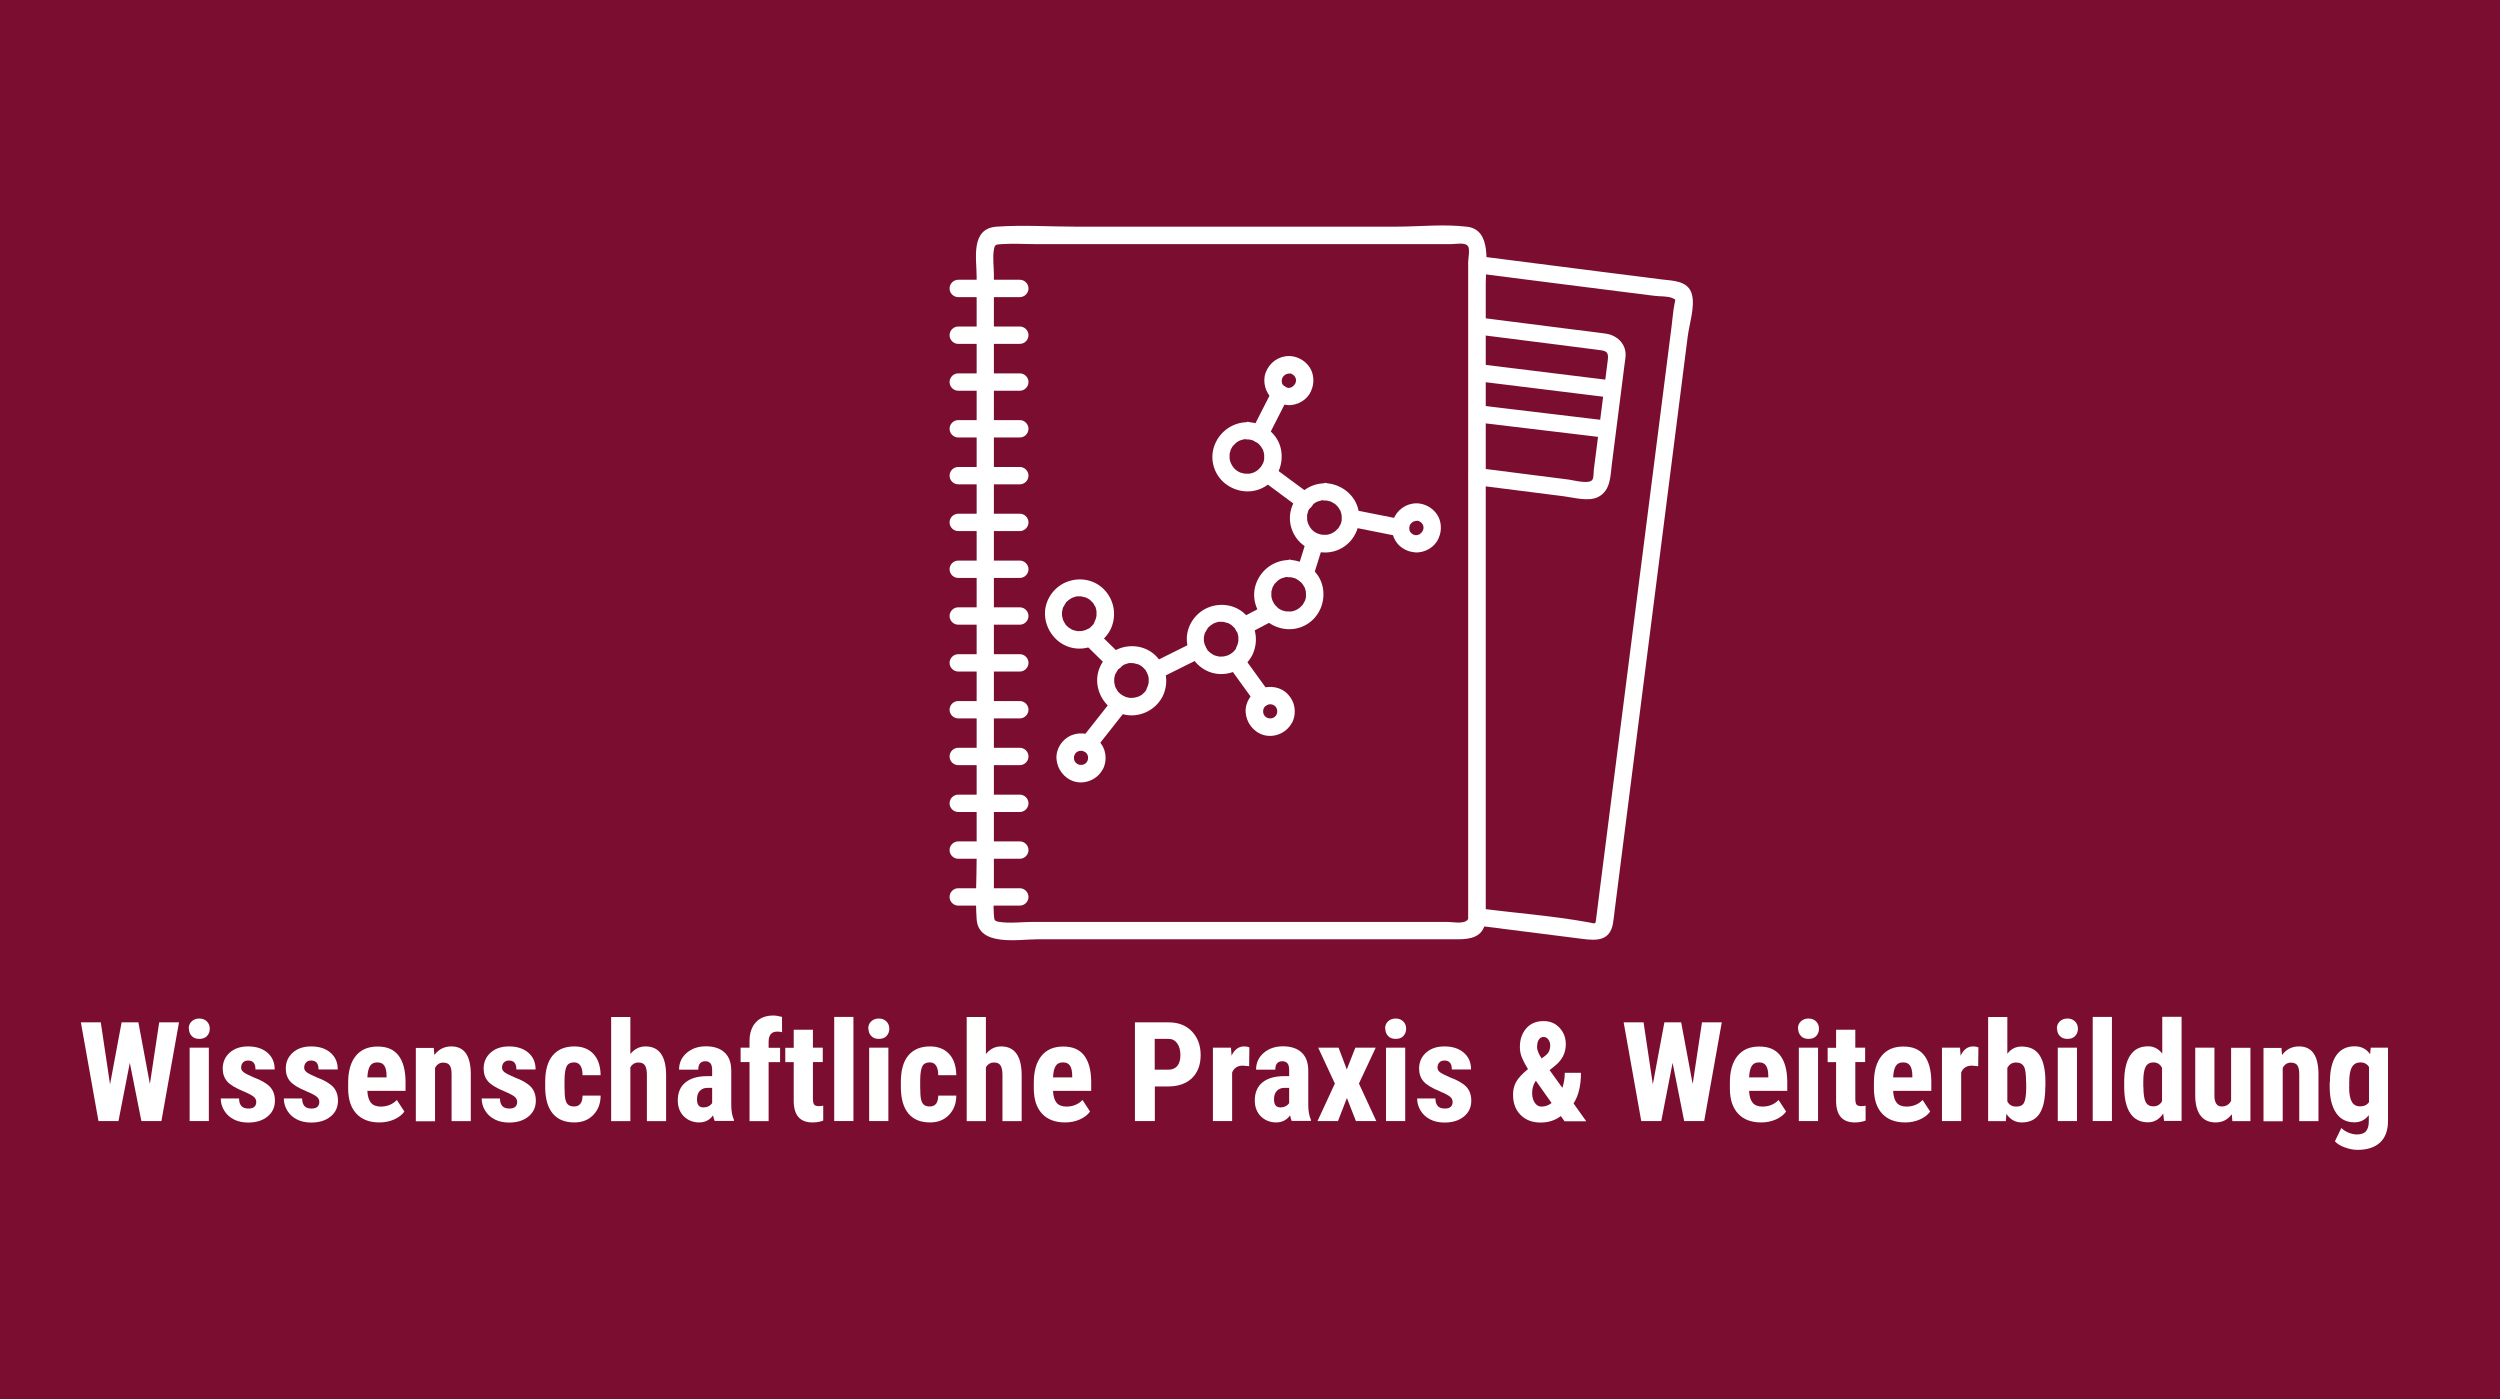 <?xml version="1.0" encoding="UTF-8"?>
<svg xmlns="http://www.w3.org/2000/svg" id="Wissenschaftliche_Praxis__x26__Weiterbildung" viewBox="0 0 216.07 120.95">
  <defs>
    <style>
      .cls-1 {
        fill: none;
      }

      .cls-2 {
        fill: #7b0e30;
      }

      .cls-3 {
        fill: #fff;
      }
    </style>
  </defs>
  <rect class="cls-2" width="216.07" height="120.95"></rect>
  <g>
    <path class="cls-3" d="M128.38,36.59c2.9.35,5.79.7,8.69,1.04.41.05.82.1,1.23.15s.75-.38.75-.75c0-.45-.35-.7-.75-.75-2.9-.35-5.79-.7-8.69-1.04-.41-.05-.82-.1-1.23-.15s-.75.38-.75.75c0,.45.35.7.75.75h0Z"></path>
    <path class="cls-3" d="M128.45,33.04c3,.37,6.01.74,9.01,1.11.43.05.85.1,1.28.16s.75-.38.75-.75c0-.45-.35-.7-.75-.75-3-.37-6.01-.74-9.01-1.11-.43-.05-.85-.1-1.28-.16s-.75.38-.75.75c0,.45.35.7.75.75h0Z"></path>
    <path class="cls-3" d="M127.77,28.92c2.18.28,4.37.56,6.55.83l3.74.48c.66.08,1,.1.9.87-.33,2.6-.66,5.19-.99,7.79l-.22,1.71c-.03.24,0,.6-.1.82-.21.48-1.64.09-2.06.03-2.64-.34-5.29-.67-7.93-1.01-.95-.12-.95,1.38,0,1.5,2.49.32,4.99.63,7.48.95.89.11,2.14.49,2.99.06,1.08-.55,1.05-1.8,1.18-2.84.37-2.88.73-5.76,1.1-8.64.03-.27.09-.55.09-.83-.01-1-.8-1.68-1.74-1.81s-1.78-.23-2.68-.34c-2.77-.35-5.55-.71-8.32-1.06-.95-.12-.95,1.38,0,1.5h0Z"></path>
    <path class="cls-3" d="M82.82,33.77h5.32c.41,0,.75-.34.75-.75s-.34-.75-.75-.75h-5.32c-.41,0-.75.34-.75.75s.34.75.75.75h0Z"></path>
    <path class="cls-3" d="M82.82,29.72h5.32c.41,0,.75-.34.75-.75s-.34-.75-.75-.75h-5.32c-.41,0-.75.34-.75.75s.34.75.75.75h0Z"></path>
    <path class="cls-3" d="M82.82,25.68h5.32c.41,0,.75-.34.75-.75s-.34-.75-.75-.75h-5.32c-.41,0-.75.34-.75.75s.34.75.75.75h0Z"></path>
    <path class="cls-3" d="M127.66,23.62c2.54.32,5.07.65,7.61.97l5.68.72,2.07.26c.44.06,1.14.01,1.54.2.3.14.24.1.16.52-.12.6-.16,1.24-.24,1.85l-.94,7.39c-1.76,13.81-3.52,27.62-5.28,41.43l-.3,2.38c-.07.59-.04.49-.63.38-3.18-.58-6.46-.82-9.67-1.23-.95-.12-.95,1.38,0,1.5,3.05.39,6.09.78,9.14,1.16,1.18.15,2.32.18,2.6-1.3.07-.38.1-.77.15-1.14.73-5.76,1.47-11.52,2.2-17.29,1.01-7.96,2.03-15.91,3.04-23.87l1.08-8.49c.13-1.03.65-2.6.35-3.65-.33-1.16-1.63-1.14-2.6-1.26l-5.05-.64-10.02-1.28-.89-.11c-.95-.12-.95,1.38,0,1.5h0Z"></path>
    <path class="cls-3" d="M128.41,79.49c0-5.28,0-10.56,0-15.84s0-19.23,0-28.85v-10.36c0-1.53.57-4.57-1.59-4.84-2-.25-4.16-.01-6.17-.01h-27.63c-2.27,0-4.61-.16-6.89,0s-1.72,2.79-1.72,4.33v9.93c0,9.56,0,19.11,0,28.67v11.69c0,1.73-.12,3.52,0,5.25.17,2.37,3.63,1.72,5.25,1.72h36.32c1.08,0,2.18-.16,2.4-1.49.15-.94-1.29-1.35-1.45-.4-.11.66-1.33.39-1.8.39h-35.91c-.9,0-1.93.14-2.82,0-.48-.07-.46-.15-.5-.61-.06-.76,0-1.56,0-2.33V23.76c0-.69-.12-1.5,0-2.18.08-.48.18-.44.66-.48.99-.07,2.02,0,3.01,0h35.85c.39,0,1.24-.19,1.47.2.16.26,0,1.1,0,1.4v56.8c0,.97,1.5.97,1.5,0Z"></path>
    <path class="cls-3" d="M82.82,78.27h5.32c.41,0,.75-.34.75-.75s-.34-.75-.75-.75h-5.32c-.41,0-.75.34-.75.75s.34.75.75.75h0Z"></path>
    <path class="cls-3" d="M82.82,74.22h5.32c.41,0,.75-.34.75-.75s-.34-.75-.75-.75h-5.32c-.41,0-.75.34-.75.75s.34.75.75.75h0Z"></path>
    <path class="cls-3" d="M82.82,70.18h5.32c.41,0,.75-.34.75-.75s-.34-.75-.75-.75h-5.32c-.41,0-.75.34-.75.75s.34.75.75.75h0Z"></path>
    <path class="cls-3" d="M82.82,66.13h5.32c.41,0,.75-.34.75-.75s-.34-.75-.75-.75h-5.32c-.41,0-.75.34-.75.75s.34.75.75.75h0Z"></path>
    <path class="cls-3" d="M82.82,62.09h5.32c.41,0,.75-.34.75-.75s-.34-.75-.75-.75h-5.32c-.41,0-.75.34-.75.75s.34.75.75.75h0Z"></path>
    <path class="cls-3" d="M82.82,58.04h5.32c.41,0,.75-.34.75-.75s-.34-.75-.75-.75h-5.32c-.41,0-.75.34-.75.75s.34.75.75.75h0Z"></path>
    <path class="cls-3" d="M82.82,53.99h5.32c.41,0,.75-.34.75-.75s-.34-.75-.75-.75h-5.32c-.41,0-.75.34-.75.75s.34.75.75.75h0Z"></path>
    <path class="cls-3" d="M82.82,49.95h5.32c.41,0,.75-.34.75-.75s-.34-.75-.75-.75h-5.32c-.41,0-.75.34-.75.75s.34.75.75.75h0Z"></path>
    <path class="cls-3" d="M82.82,45.9h5.32c.41,0,.75-.34.75-.75s-.34-.75-.75-.75h-5.32c-.41,0-.75.34-.75.75s.34.75.75.75h0Z"></path>
    <path class="cls-3" d="M82.82,41.86h5.32c.41,0,.75-.34.75-.75s-.34-.75-.75-.75h-5.32c-.41,0-.75.34-.75.75s.34.75.75.75h0Z"></path>
    <path class="cls-3" d="M82.82,37.81h5.32c.41,0,.75-.34.75-.75s-.34-.75-.75-.75h-5.32c-.41,0-.75.34-.75.75s.34.75.75.75h0Z"></path>
    <path class="cls-3" d="M109.39,52.28c-.66.35-1.33.7-1.99,1.05l-.28.15c-.35.18-.48.7-.27,1.03.23.35.65.46,1.03.27.66-.35,1.33-.7,1.99-1.05l.28-.15c.35-.18.48-.7.27-1.03-.23-.35-.65-.46-1.03-.27h0Z"></path>
    <path class="cls-3" d="M96.87,56.61c-.61-.6-1.21-1.19-1.82-1.79l-.26-.25c-.28-.28-.78-.3-1.06,0s-.3.77,0,1.06c.61.6,1.21,1.19,1.82,1.79l.26.25c.28.28.78.3,1.06,0s.3-.77,0-1.06h0Z"></path>
    <path class="cls-3" d="M96.26,60.31c-.8,1.01-1.59,2.02-2.39,3.03-.11.14-.22.28-.33.42-.13.16-.22.31-.22.53,0,.18.08.4.22.53.27.25.8.33,1.06,0,.8-1.01,1.59-2.02,2.39-3.03.11-.14.22-.28.33-.42.13-.16.22-.31.22-.53,0-.18-.08-.4-.22-.53-.27-.25-.8-.33-1.06,0h0Z"></path>
    <path class="cls-3" d="M103.12,55.52c-1.06.53-2.12,1.05-3.17,1.58l-.45.22c-.35.18-.48.7-.27,1.03.23.36.65.46,1.03.27,1.06-.53,2.12-1.05,3.17-1.58l.45-.22c.35-.18.48-.7.27-1.03-.23-.36-.65-.46-1.03-.27h0Z"></path>
    <path class="cls-3" d="M109.75,59.92c-.67-.93-1.34-1.85-2.01-2.78-.1-.13-.19-.26-.29-.39-.12-.16-.25-.29-.45-.34-.18-.05-.42-.03-.58.08-.31.2-.52.69-.27,1.03.67.93,1.34,1.85,2.01,2.78.1.13.19.26.29.39.12.16.25.29.45.34.18.05.42.03.58-.08.31-.2.52-.69.27-1.03h0Z"></path>
    <path class="cls-3" d="M95.95,54.47c.57-1.14.41-2.48-.45-3.44s-2.23-1.19-3.37-.71-1.9,1.67-1.81,2.9.93,2.36,2.15,2.72c1.34.4,2.83-.24,3.48-1.48.18-.35.1-.83-.27-1.03-.35-.18-.83-.1-1.03.27-.05.1-.11.19-.17.28-.1.15.11-.11-.02.02-.04.04-.07.08-.11.12-.03.03-.05.05-.08.07-.04.03-.13.16-.01.02-.07.08-.22.15-.31.19l-.05.02c-.07.03-.06.03.04-.01-.02.02-.08.03-.1.04-.1.03-.2.06-.3.08h-.05c-.08.02-.07.02.04,0-.01.02-.13.01-.16.01-.07,0-.26.03-.32-.01h.09s-.07,0-.11,0c-.05-.01-.11-.02-.16-.04-.04-.01-.09-.03-.13-.04-.05-.02-.16-.03,0,0-.1-.02-.21-.11-.29-.16-.04-.03-.1-.06-.14-.09.14.14,0-.01-.03-.04-.05-.05-.18-.14-.2-.21l.05.07s-.04-.06-.06-.09c-.03-.04-.06-.09-.08-.13-.02-.04-.04-.08-.06-.12-.03-.05-.1-.11,0,.01-.06-.08-.09-.25-.11-.35,0-.03-.04-.12-.03-.15-.02.06.01.14,0,.04,0-.11,0-.21,0-.32v-.05c.01-.08.01-.07,0,.04-.01-.03.02-.12.03-.16.02-.09.04-.24.1-.31-.11.14,0,.02.02-.02.03-.05.05-.1.08-.15s.06-.09.09-.14c.04-.06.01-.07-.02.02.02-.08.16-.18.22-.23.04-.03.13-.16.01-.02.04-.04.11-.07.15-.1.05-.03.19-.14.25-.14l-.08.03s.06-.03.1-.04c.05-.02.1-.03.15-.05s.21-.07.26-.05h-.1s.07,0,.1,0c.07,0,.14,0,.21,0,.03,0,.13,0,.16.01-.04-.03-.14-.03-.04,0,.11.02.21.05.31.08.04.02.21.04.03,0,.05,0,.11.05.15.07.09.05.2.11.28.18-.14-.13-.01,0,.01.02.05.05.1.1.15.15.04.04.16.12.02.01.04.03.07.09.09.13.03.04.05.09.08.14.02.03.03.06.05.09.03.07.03.06-.01-.04.06.07.07.21.1.3.01.05.02.1.03.15.01.08.01.07,0-.04,0,.03,0,.07,0,.1,0,.11,0,.21,0,.32,0,.18.04-.17,0,.01-.02.07-.03.14-.05.21-.01.05-.03.1-.05.16-.03.08-.03.07.01-.03-.02.03-.03.07-.05.1-.17.35-.11.83.27,1.03.34.18.84.11,1.03-.27Z"></path>
    <path class="cls-3" d="M100.46,60.24c.57-1.14.41-2.48-.45-3.44s-2.23-1.19-3.37-.71-1.9,1.67-1.81,2.9.93,2.36,2.15,2.72c1.34.4,2.83-.24,3.48-1.48.18-.35.1-.83-.27-1.03-.35-.18-.83-.1-1.03.27-.05.1-.11.19-.17.28-.1.15.11-.11-.02.02-.04.04-.07.08-.11.12-.03.03-.05.05-.08.07-.04.03-.13.16-.01.02-.07.08-.22.15-.31.19l-.05.02c-.07.03-.06.03.04-.01-.02.02-.08.03-.1.04-.1.03-.2.06-.3.08h-.05c-.08.02-.07.02.04,0-.01.02-.13.01-.16.01-.07,0-.26.03-.32-.01h.09s-.07,0-.11,0c-.05-.01-.11-.02-.16-.04-.04-.01-.09-.03-.13-.04-.05-.02-.16-.03,0,0-.1-.02-.21-.11-.29-.16-.04-.03-.1-.06-.14-.09.14.14,0-.01-.03-.04-.05-.05-.18-.14-.2-.21l.05.07s-.04-.06-.06-.09c-.03-.04-.06-.09-.08-.13-.02-.04-.04-.08-.06-.12-.03-.05-.1-.11,0,.01-.06-.08-.09-.25-.11-.35,0-.03-.04-.12-.03-.15-.02.06.01.14,0,.04,0-.11,0-.21,0-.32v-.05c.01-.08.01-.07,0,.04-.01-.03.02-.12.03-.16.02-.09.04-.24.1-.31-.11.14,0,.02.02-.02.03-.05.05-.1.08-.15s.06-.09.09-.14c.04-.06.01-.07-.02.02.02-.08.16-.18.22-.23.04-.03.13-.16.01-.02.04-.04.11-.07.15-.1.05-.03.19-.14.25-.14l-.08.03s.06-.03.1-.04c.05-.02.1-.03.15-.05s.21-.07.26-.05h-.1s.07,0,.1,0c.07,0,.14,0,.21,0,.03,0,.13,0,.16.01-.04-.03-.14-.03-.04,0,.11.02.21.05.31.08.04.02.21.04.03,0,.05,0,.11.05.15.07.09.05.2.11.28.18-.14-.13-.01,0,.01.02.05.05.1.1.15.15.04.04.16.12.02.01.04.03.07.09.09.13.03.04.05.09.08.14.02.03.03.06.05.09.03.07.03.06-.01-.04.06.07.07.21.1.3.01.05.02.1.03.15.01.08.01.07,0-.04,0,.03,0,.07,0,.1,0,.11,0,.21,0,.32,0,.18.04-.17,0,.01-.02.07-.03.14-.05.21-.01.05-.03.1-.05.16-.03.08-.03.07.01-.03-.02.03-.03.07-.05.1-.17.35-.11.83.27,1.03.34.18.84.11,1.03-.27Z"></path>
    <path class="cls-3" d="M108.21,56.67c.57-1.14.41-2.48-.45-3.44s-2.23-1.19-3.37-.71-1.9,1.67-1.81,2.9.93,2.36,2.15,2.72c1.34.4,2.83-.24,3.48-1.48.18-.35.1-.83-.27-1.03-.35-.18-.83-.1-1.03.27-.05.1-.11.19-.17.28-.1.15.11-.11-.02.02-.04.04-.07.08-.11.12-.03.03-.05.05-.08.07-.04.03-.13.16-.01.02-.07.08-.22.15-.31.19l-.05.02c-.07.03-.06.03.04-.01-.02.02-.08.03-.1.04-.1.03-.2.06-.3.08h-.05c-.08.02-.07.02.04,0-.01.02-.13.01-.16.01-.07,0-.26.03-.32-.01h.09s-.07,0-.11,0c-.05-.01-.11-.02-.16-.04-.04-.01-.09-.03-.13-.04-.05-.02-.16-.03,0,0-.1-.02-.21-.11-.29-.16-.04-.03-.1-.06-.14-.09.14.14,0-.01-.03-.04-.05-.05-.18-.14-.2-.21l.05.07s-.04-.06-.06-.09c-.03-.04-.06-.09-.08-.13-.02-.04-.04-.08-.06-.12-.03-.05-.1-.11,0,.01-.06-.08-.09-.25-.11-.35,0-.03-.04-.12-.03-.15-.02.06.01.14,0,.04,0-.11,0-.21,0-.32v-.05c.01-.08.01-.07,0,.04-.01-.03.02-.12.03-.16.02-.09.04-.24.1-.31-.11.14,0,.02.02-.02.03-.05.05-.1.08-.15s.06-.09.09-.14c.04-.06.01-.07-.02.02.02-.08.16-.18.22-.23.04-.03.13-.16.01-.02.04-.04.11-.07.15-.1.05-.03.19-.14.25-.14l-.08.03s.06-.03.1-.04c.05-.02.1-.03.15-.05s.21-.07.26-.05h-.1s.07,0,.1,0c.07,0,.14,0,.21,0,.03,0,.13,0,.16.01-.04-.03-.14-.03-.04,0,.11.02.21.05.31.08.04.02.21.04.03,0,.05,0,.11.05.15.07.09.05.2.11.28.18-.14-.13-.01,0,.01.02.05.05.1.1.15.15.04.04.16.12.02.01.04.03.07.09.09.13.03.04.05.09.08.14.02.03.03.06.05.09.03.07.03.06-.01-.04.06.07.07.21.1.3.01.05.02.1.03.15.01.08.01.07,0-.04,0,.03,0,.07,0,.1,0,.11,0,.21,0,.32,0,.18.04-.17,0,.01-.02.07-.03.14-.05.21-.01.05-.03.1-.05.16-.03.08-.03.07.01-.03-.02.03-.03.07-.05.1-.17.35-.11.83.27,1.03.34.18.84.11,1.03-.27Z"></path>
    <path class="cls-3" d="M95.31,66.51c.22-.44.29-.89.21-1.38-.06-.4-.26-.78-.54-1.08-.59-.66-1.58-.83-2.38-.5s-1.35,1.17-1.29,2.04.65,1.68,1.53,1.95c.94.28,2-.17,2.46-1.04.18-.35.1-.83-.27-1.03-.35-.18-.83-.1-1.03.27-.04.08-.09.16-.15.23l.12-.15c-.07.09-.15.16-.23.23l.15-.12c-.09.07-.19.13-.3.18l.18-.08c-.12.05-.24.08-.37.1l.2-.03c-.12.01-.24.01-.35,0l.2.03c-.12-.02-.24-.05-.35-.1l.18.08c-.11-.05-.22-.11-.32-.19l.15.12c-.09-.07-.16-.15-.23-.23l.12.15c-.07-.09-.13-.19-.18-.3l.08.18c-.05-.12-.08-.24-.1-.37l.03.2c-.01-.12-.01-.24,0-.35l-.03.2c.02-.12.05-.24.1-.35l-.08.18c.05-.11.11-.22.19-.32l-.12.15c.07-.09.15-.16.23-.23l-.15.12c.09-.07.19-.13.3-.18l-.18.08c.12-.05.24-.08.37-.1l-.2.03c.12-.01.24-.01.35,0l-.2-.03c.12.02.24.05.35.1l-.18-.08c.11.05.22.11.32.19l-.15-.12c.09.07.16.15.23.23l-.12-.15c.07.09.13.19.18.3l-.08-.18c.05.12.08.24.1.37l-.03-.2c.01.12.01.24,0,.35l.03-.2c-.02.12-.05.24-.1.35l.08-.18s-.03.06-.04.09c-.17.35-.11.83.27,1.03.34.18.84.11,1.03-.27Z"></path>
    <path class="cls-3" d="M111.66,62.49c.22-.44.29-.89.21-1.38-.06-.4-.26-.78-.54-1.08-.59-.66-1.58-.83-2.38-.5s-1.35,1.17-1.29,2.04.65,1.68,1.53,1.95c.94.28,2-.17,2.46-1.04.18-.35.1-.83-.27-1.03-.35-.18-.83-.1-1.03.27-.04.08-.09.16-.15.23l.12-.15c-.07.09-.15.16-.23.23l.15-.12c-.09.07-.19.13-.3.18l.18-.08c-.12.05-.24.08-.37.1l.2-.03c-.12.01-.24.01-.35,0l.2.03c-.12-.02-.24-.05-.35-.1l.18.08c-.11-.05-.22-.11-.32-.19l.15.12c-.09-.07-.16-.15-.23-.23l.12.15c-.07-.09-.13-.19-.18-.3l.08.18c-.05-.12-.08-.24-.1-.37l.03.2c-.01-.12-.01-.24,0-.35l-.03.2c.02-.12.05-.24.1-.35l-.08.18c.05-.11.11-.22.19-.32l-.12.15c.07-.09.15-.16.23-.23l-.15.12c.09-.07.19-.13.3-.18l-.18.08c.12-.05.24-.08.37-.1l-.2.03c.12-.01.24-.01.35,0l-.2-.03c.12.02.24.05.35.1l-.18-.08c.11.05.22.11.32.19l-.15-.12c.09.07.16.15.23.23l-.12-.15c.07.09.13.19.18.3l-.08-.18c.05.12.08.24.1.37l-.03-.2c.01.12.01.24,0,.35l.03-.2c-.02.12-.05.24-.1.35l.08-.18s-.03.06-.04.09c-.17.35-.11.83.27,1.03.34.18.84.11,1.03-.27Z"></path>
    <path class="cls-3" d="M112.93,46.65c-.25.81-.51,1.62-.76,2.43-.04.12-.07.23-.11.35-.12.37.14.83.52.92.41.09.8-.12.92-.52.25-.81.51-1.62.76-2.43.04-.12.07-.23.11-.35.12-.37-.14-.83-.52-.92-.41-.09-.8.12-.92.52h0Z"></path>
    <path class="cls-3" d="M116.54,45.49c1.26.25,2.51.5,3.77.75l.54.11c.38.08.83-.11.92-.52.08-.37-.11-.84-.52-.92-1.26-.25-2.51-.5-3.77-.75l-.54-.11c-.38-.08-.83.11-.92.52-.08.37.11.84.52.92h0Z"></path>
    <path class="cls-3" d="M109.14,41.56c.95.7,1.9,1.41,2.85,2.11.13.1.27.2.4.3.32.23.85.06,1.03-.27.21-.39.07-.78-.27-1.03-.95-.7-1.9-1.41-2.85-2.11-.13-.1-.27-.2-.4-.3-.32-.23-.85-.06-1.03.27-.21.39-.07.78.27,1.03h0Z"></path>
    <path class="cls-3" d="M109.52,37.9c.52-1.02,1.04-2.04,1.56-3.06.07-.14.15-.29.22-.43.18-.35.1-.83-.27-1.03-.34-.18-.84-.1-1.03.27-.52,1.02-1.04,2.04-1.56,3.06-.07.14-.15.29-.22.43-.18.35-.1.83.27,1.03.34.18.84.1,1.03-.27h0Z"></path>
    <path class="cls-3" d="M111.4,48.4c-1.27.02-2.37.81-2.82,1.99s-.06,2.51.88,3.28c.98.8,2.37.96,3.47.3s1.63-1.93,1.4-3.18c-.25-1.39-1.55-2.38-2.93-2.4-.39,0-.77.35-.75.75s.33.74.75.75c.06,0,.12,0,.19,0,.14,0,.01,0-.02,0,.1.02.2.04.29.07.06.02.11.04.17.06-.03-.01-.14-.07-.02,0,.1.06.2.12.3.18.15.1-.05-.07,0,0,.03.04.08.07.11.1.04.04.22.26.11.11.06.08.11.16.16.25.02.03.04.07.06.1.07.12-.03-.11.03.07.03.1.06.19.08.29,0,.04.02.18,0,.01,0,.05,0,.1.01.15,0,.1,0,.21,0,.31,0,.12.04-.18,0,.01-.01.06-.03.12-.04.18s-.04.11-.06.17c-.01.04-.06.11,0-.01-.05.09-.09.17-.14.26-.03.04-.06.08-.08.12-.06.09.12-.12-.01,0-.08.08-.17.16-.25.24.1-.1.05-.03.01-.01-.05.03-.1.07-.15.1-.04.03-.31.15-.14.08-.09.04-.19.07-.28.09-.04,0-.08.02-.12.03-.15.03.13,0-.07,0-.09,0-.19,0-.28,0-.04,0-.23-.04-.05,0-.04,0-.08-.01-.12-.02-.1-.02-.19-.05-.29-.08-.18-.06.13.08-.04-.02-.05-.03-.1-.05-.16-.08-.04-.03-.08-.05-.12-.08-.04-.02-.13-.11-.01,0-.07-.07-.15-.13-.21-.2,0,0-.13-.15-.05-.06s-.04-.06-.05-.07c-.07-.1-.12-.2-.17-.31.01.02.05.15,0,.01-.02-.06-.04-.11-.06-.17-.01-.04-.02-.08-.03-.12,0,0-.04-.2-.02-.08s0-.08,0-.08c0-.05,0-.1,0-.16s0-.1,0-.16c0-.17-.03.11,0-.04.03-.12.06-.23.1-.35.05-.17-.06.07,0-.01.04-.05.06-.13.1-.18.02-.03.04-.07.06-.1.02-.03.04-.06.07-.1-.06.07-.06.08,0,.02.07-.07.14-.14.21-.21.13-.13-.13.08.03-.03.05-.03.1-.07.15-.1s.1-.06.16-.08c.13-.08-.12.03.04-.02.12-.04.23-.07.35-.1.04,0,.14-.01-.02,0,.08,0,.17-.01.25-.01.39,0,.77-.34.75-.75s-.33-.76-.75-.75Z"></path>
    <path class="cls-3" d="M114.49,41.77c-1.27.02-2.37.81-2.82,1.99s-.06,2.51.88,3.28c.98.8,2.37.96,3.47.3s1.63-1.93,1.4-3.18c-.25-1.39-1.55-2.38-2.93-2.4-.39,0-.77.35-.75.75s.33.74.75.75c.06,0,.12,0,.19,0,.14,0,.01,0-.02,0,.1.02.2.04.29.07.06.02.11.04.17.06-.03-.01-.14-.07-.02,0,.1.06.2.12.3.18.15.1-.05-.07,0,0,.03.04.08.07.11.1.04.04.22.26.11.11.06.08.11.16.16.25.02.03.04.07.06.1.07.12-.03-.11.03.07.03.1.06.19.08.29,0,.04.02.18,0,.01,0,.05,0,.1.01.15,0,.1,0,.21,0,.31,0,.12.04-.18,0,.01-.01.06-.03.12-.04.18s-.04.11-.06.17c-.01.04-.06.11,0-.01-.05.09-.09.17-.14.26-.03.04-.06.08-.08.12-.06.09.12-.12-.01,0-.08.08-.17.16-.25.24.1-.1.05-.03.01-.01-.05.03-.1.07-.15.1-.04.03-.31.15-.14.08-.09.04-.19.07-.28.09-.04,0-.08.02-.12.03-.15.03.13,0-.07,0-.09,0-.19,0-.28,0-.04,0-.23-.04-.05,0-.04,0-.08-.01-.12-.02-.1-.02-.19-.05-.29-.08-.18-.06.13.08-.04-.02-.05-.03-.1-.05-.16-.08-.04-.03-.08-.05-.12-.08-.04-.02-.13-.11-.01,0-.07-.07-.15-.13-.21-.2,0,0-.13-.15-.05-.06s-.04-.06-.05-.07c-.07-.1-.12-.2-.17-.31.01.02.05.15,0,.01-.02-.06-.04-.11-.06-.17-.01-.04-.02-.08-.03-.12,0,0-.04-.2-.02-.08s0-.08,0-.08c0-.05,0-.1,0-.16s0-.1,0-.16c0-.17-.03.11,0-.04.03-.12.06-.23.1-.35.05-.17-.06.07,0-.01.04-.05.06-.13.1-.18.02-.03.04-.07.06-.1.02-.03.04-.06.07-.1-.06.07-.06.08,0,.02.07-.07.14-.14.21-.21.13-.13-.13.08.03-.03.05-.03.1-.07.15-.1s.1-.06.16-.08c.13-.08-.12.03.04-.02.12-.04.23-.07.35-.1.04,0,.14-.01-.02,0,.08,0,.17-.01.25-.01.39,0,.77-.34.75-.75s-.33-.76-.75-.75Z"></path>
    <path class="cls-3" d="M107.79,36.49c-1.27.02-2.37.81-2.82,1.99s-.06,2.51.88,3.28c.98.8,2.37.96,3.47.3s1.63-1.93,1.4-3.18c-.25-1.39-1.55-2.38-2.93-2.4-.39,0-.77.35-.75.75s.33.74.75.75c.06,0,.12,0,.19,0,.14,0,.01,0-.02,0,.1.02.2.04.29.07.06.02.11.04.17.06-.03-.01-.14-.07-.02,0,.1.06.2.12.3.18.15.1-.05-.07,0,0,.03.04.08.07.11.1.04.04.22.26.11.11.06.08.11.16.16.25.02.03.04.07.06.1.07.12-.03-.11.03.07.03.1.06.19.08.29,0,.04.02.18,0,.01,0,.05,0,.1.01.15,0,.1,0,.21,0,.31,0,.12.04-.18,0,.01-.01.06-.03.12-.04.18s-.04.11-.06.17c-.01.04-.06.11,0-.01-.05.09-.09.17-.14.26-.03.04-.06.08-.08.12-.06.09.12-.12-.01,0-.08.08-.17.16-.25.24.1-.1.05-.03.01-.01-.05.03-.1.07-.15.1-.04.03-.31.15-.14.08-.09.04-.19.07-.28.09-.04,0-.08.02-.12.03-.15.03.13,0-.07,0-.09,0-.19,0-.28,0-.04,0-.23-.04-.05,0-.04,0-.08-.01-.12-.02-.1-.02-.19-.05-.29-.08-.18-.06.13.08-.04-.02-.05-.03-.1-.05-.16-.08-.04-.03-.08-.05-.12-.08-.04-.02-.13-.11-.01,0-.07-.07-.15-.13-.21-.2,0,0-.13-.15-.05-.06s-.04-.06-.05-.07c-.07-.1-.12-.2-.17-.31.01.02.05.15,0,.01-.02-.06-.04-.11-.06-.17-.01-.04-.02-.08-.03-.12,0,0-.04-.2-.02-.08s0-.08,0-.08c0-.05,0-.1,0-.16s0-.1,0-.16c0-.17-.03.11,0-.04.03-.12.06-.23.1-.35.05-.17-.06.07,0-.01.04-.05.06-.13.1-.18.02-.03.04-.07.06-.1.02-.03.04-.06.07-.1-.06.07-.06.08,0,.02.07-.07.14-.14.21-.21.13-.13-.13.08.03-.03.05-.03.1-.07.15-.1s.1-.06.16-.08c.13-.08-.12.03.04-.02.12-.04.23-.07.35-.1.04,0,.14-.01-.02,0,.08,0,.17-.01.25-.01.39,0,.77-.34.75-.75s-.33-.76-.75-.75Z"></path>
    <path class="cls-3" d="M122.42,43.5c-.92.01-1.69.58-2.01,1.43-.29.78-.03,1.76.61,2.29.37.31.78.47,1.26.52.41.04.86-.08,1.22-.29s.65-.52.82-.89c.2-.45.26-.9.17-1.38-.18-.98-1.11-1.67-2.07-1.68-.39,0-.77.35-.75.75s.33.74.75.75c.04,0,.08,0,.11,0,.12,0-.09-.01-.09-.01.04-.01.14.03.18.04.03,0,.08.02.1.04,0,0-.18-.09-.08-.03.06.04.12.07.18.11.11.07-.12-.11-.05-.04.02.02.05.04.07.06.05.05.15.21.02,0,.03.05.07.1.1.15.01.02.02.04.03.06.07.12-.06-.19-.01-.03.02.06.04.12.05.18.02.07,0,.12,0-.07,0,.03,0,.06,0,.09,0,.06,0,.13,0,.19,0,.1.04-.21,0-.07,0,.04-.02.07-.03.11s-.02.07-.03.1c-.02.06-.06.07.03-.08-.03.05-.05.11-.09.16-.02.03-.04.05-.05.07-.05.08.13-.15.04-.05-.05.05-.11.1-.15.15.11-.12.12-.09.07-.05-.03.02-.06.04-.09.06-.02.01-.04.02-.06.04-.06.03-.15.04.05-.01-.06.02-.11.04-.17.06-.02,0-.05.01-.07.02-.14.03.21-.02.03,0-.06,0-.11,0-.17,0-.07,0-.17-.04.05.01-.02,0-.05,0-.07-.01-.06-.01-.12-.03-.18-.05-.13-.04.17.09.05.02-.03-.02-.06-.03-.09-.05-.03-.02-.05-.03-.08-.05-.06-.04-.07-.09.05.04-.04-.04-.09-.08-.13-.12-.02-.02-.09-.12-.01,0s0,.01,0-.01c-.03-.04-.11-.14-.11-.19,0,0,.07.19.03.08-.01-.03-.02-.07-.03-.1-.01-.04-.04-.23-.02-.08s0-.07,0-.11c0-.03,0-.06,0-.1,0-.14-.04.18,0,.05.02-.07.04-.14.06-.21.04-.13-.08.14-.03.06.02-.04.04-.08.06-.11.01-.02.03-.04.04-.06.11-.16-.1.1,0,.01.04-.04.08-.08.13-.13.1-.1-.16.1-.04.03.03-.02.06-.04.09-.06s.06-.03.09-.05c.11-.06-.18.06-.05.02.07-.02.14-.04.21-.06.06-.01.1.01-.09,0,.05,0,.1,0,.15,0,.39,0,.77-.34.75-.75s-.33-.76-.75-.75Z"></path>
    <path class="cls-3" d="M111.4,30.77c-.92.01-1.69.58-2.01,1.43-.29.78-.03,1.76.61,2.29.37.31.78.47,1.26.52.41.04.86-.08,1.22-.29s.65-.52.82-.89c.2-.45.26-.9.17-1.38-.18-.98-1.11-1.67-2.07-1.68-.39,0-.77.35-.75.75s.33.74.75.75c.04,0,.08,0,.11,0,.12,0-.09-.01-.09-.01.04-.01.14.03.18.04.03,0,.08.02.1.04,0,0-.18-.09-.08-.03.06.04.12.07.18.11.11.07-.12-.11-.05-.04.02.02.05.04.07.06.05.05.15.21.02,0,.03.05.07.1.1.15.01.02.02.04.03.06.07.12-.06-.19-.01-.03.02.06.04.12.05.18.02.07,0,.12,0-.07,0,.03,0,.06,0,.09,0,.06,0,.13,0,.19,0,.1.04-.21,0-.07,0,.04-.02.07-.03.11s-.02.07-.03.1c-.02.06-.06.07.03-.08-.03.05-.05.11-.09.16-.02.03-.04.05-.05.07-.05.08.13-.15.04-.05-.05.05-.11.1-.15.15.11-.12.12-.09.07-.05-.03.02-.06.04-.09.06-.02.01-.04.02-.06.04-.06.03-.15.04.05-.01-.06.02-.11.04-.17.06-.02,0-.05.01-.07.02-.14.03.21-.02.03,0-.06,0-.11,0-.17,0-.07,0-.17-.04.05.01-.02,0-.05,0-.07-.01-.06-.01-.12-.03-.18-.05-.13-.04.17.09.05.02-.03-.02-.06-.03-.09-.05-.03-.02-.05-.03-.08-.05-.06-.04-.07-.09.05.04-.04-.04-.09-.08-.13-.12-.02-.02-.09-.12-.01,0s0,.01,0-.01c-.03-.04-.11-.14-.11-.19,0,0,.07.19.03.08-.01-.03-.02-.07-.03-.1-.01-.04-.04-.23-.02-.08s0-.07,0-.11c0-.03,0-.06,0-.1,0-.14-.04.18,0,.05.02-.07.04-.14.06-.21.04-.13-.08.14-.03.06.02-.04.04-.08.06-.11.01-.02.03-.04.04-.06.11-.16-.1.1,0,.01.04-.04.08-.08.13-.13.1-.1-.16.1-.04.03.03-.02.06-.04.09-.06s.06-.03.09-.05c.11-.06-.18.06-.05.02.07-.02.14-.04.21-.06.06-.01.1.01-.09,0,.05,0,.1,0,.15,0,.39,0,.77-.34.75-.75s-.33-.76-.75-.75Z"></path>
  </g>
  <g>
    <rect class="cls-1" x="6.72" y="87.89" width="202.58" height="11.5"></rect>
    <path class="cls-3" d="M12.95,93.72l.81-5.36h1.71l-1.52,8.53h-1.73l-1-5.03-.98,5.03h-1.73l-1.52-8.53h1.72l.8,5.36,1-5.36h1.45l1,5.36Z"></path>
    <path class="cls-3" d="M16.31,88.91c0-.26.08-.47.25-.63s.38-.25.66-.25.49.08.66.25.25.38.25.63-.08.46-.24.63-.38.25-.66.25-.5-.08-.66-.25-.24-.38-.24-.63ZM18.05,96.89h-1.66v-6.34h1.66v6.34Z"></path>
    <path class="cls-3" d="M22.14,95.19c0-.14-.07-.27-.2-.39s-.43-.28-.9-.48c-.68-.28-1.15-.56-1.41-.86s-.38-.67-.38-1.11c0-.55.2-1.01.6-1.37s.93-.54,1.59-.54c.7,0,1.25.18,1.67.54s.63.84.63,1.45h-1.66c0-.52-.21-.77-.64-.77-.18,0-.32.05-.43.16s-.17.26-.17.46c0,.14.06.26.19.37s.42.26.88.46c.68.25,1.15.53,1.43.83s.42.7.42,1.19c0,.57-.21,1.02-.64,1.37s-.98.52-1.68.52c-.46,0-.88-.09-1.23-.27s-.63-.43-.83-.76-.3-.67-.3-1.05h1.58c0,.29.08.51.2.65s.33.22.62.22c.45,0,.67-.2.67-.6Z"></path>
    <path class="cls-3" d="M27.59,95.19c0-.14-.07-.27-.2-.39s-.43-.28-.9-.48c-.68-.28-1.15-.56-1.41-.86s-.38-.67-.38-1.11c0-.55.2-1.01.6-1.37s.93-.54,1.59-.54c.7,0,1.25.18,1.67.54s.63.84.63,1.45h-1.66c0-.52-.21-.77-.64-.77-.18,0-.32.05-.43.16s-.17.26-.17.46c0,.14.06.26.19.37s.42.26.88.46c.68.25,1.15.53,1.43.83s.42.7.42,1.19c0,.57-.21,1.02-.64,1.37s-.98.52-1.68.52c-.46,0-.88-.09-1.23-.27s-.63-.43-.83-.76-.3-.67-.3-1.05h1.58c0,.29.08.51.2.65s.33.22.62.22c.45,0,.67-.2.67-.6Z"></path>
    <path class="cls-3" d="M32.79,97.01c-.85,0-1.52-.25-1.99-.76s-.71-1.23-.71-2.18v-.5c0-1,.22-1.77.66-2.31s1.06-.81,1.88-.81,1.4.25,1.8.76c.4.51.61,1.26.62,2.26v.81h-3.3c.02.47.13.81.31,1.03s.47.33.85.33c.55,0,1.02-.19,1.39-.57l.65,1c-.2.28-.5.51-.88.68s-.81.26-1.26.26ZM31.75,93.12h1.66v-.15c0-.38-.07-.67-.19-.86s-.32-.29-.61-.29-.5.1-.63.31-.21.54-.23,1Z"></path>
    <path class="cls-3" d="M37.49,90.55l.05.63c.38-.5.87-.74,1.47-.74,1.09,0,1.65.76,1.68,2.29v4.17h-1.66v-4.04c0-.36-.05-.62-.16-.78s-.3-.24-.57-.24c-.3,0-.54.15-.7.46v4.61h-1.66v-6.34h1.56Z"></path>
    <path class="cls-3" d="M44.69,95.19c0-.14-.07-.27-.2-.39s-.43-.28-.9-.48c-.68-.28-1.15-.56-1.41-.86s-.38-.67-.38-1.11c0-.55.2-1.01.6-1.37s.93-.54,1.59-.54c.7,0,1.25.18,1.67.54s.63.84.63,1.45h-1.66c0-.52-.21-.77-.64-.77-.18,0-.32.05-.43.16s-.17.26-.17.46c0,.14.06.26.19.37s.42.26.88.46c.68.25,1.15.53,1.43.83s.42.7.42,1.19c0,.57-.21,1.02-.64,1.37s-.98.52-1.68.52c-.46,0-.88-.09-1.23-.27s-.63-.43-.83-.76-.3-.67-.3-1.05h1.58c0,.29.08.51.2.65s.33.22.62.22c.45,0,.67-.2.67-.6Z"></path>
    <path class="cls-3" d="M49.62,95.63c.48,0,.72-.31.73-.94h1.56c0,.69-.22,1.25-.64,1.68s-.96.64-1.62.64c-.82,0-1.44-.25-1.87-.76s-.65-1.26-.66-2.24v-.5c0-1,.21-1.76.64-2.28s1.05-.79,1.88-.79c.7,0,1.25.22,1.65.65s.61,1.04.62,1.84h-1.56c0-.36-.06-.63-.18-.82s-.3-.29-.56-.29c-.29,0-.5.1-.62.31s-.19.6-.2,1.19v.64c0,.52.03.88.08,1.08s.13.36.25.45.28.14.5.14Z"></path>
    <path class="cls-3" d="M54.47,91.11c.36-.45.8-.67,1.32-.67.58,0,1.02.2,1.32.61s.45,1.01.46,1.82v4.03h-1.66v-4.01c0-.37-.06-.64-.17-.81s-.3-.25-.56-.25c-.3,0-.54.14-.7.42v4.65h-1.66v-9h1.66v3.22Z"></path>
    <path class="cls-3" d="M61.77,96.89c-.05-.1-.09-.26-.14-.49-.3.41-.7.61-1.21.61s-.97-.18-1.32-.53-.52-.81-.52-1.37c0-.66.21-1.18.64-1.54s1.03-.55,1.83-.56h.5v-.51c0-.29-.05-.49-.15-.6s-.24-.18-.43-.18c-.41,0-.62.24-.62.73h-1.66c0-.59.22-1.07.66-1.45s1-.57,1.67-.57,1.23.18,1.61.54.57.88.57,1.55v2.98c0,.55.09.97.23,1.28v.1h-1.67ZM60.79,95.71c.18,0,.34-.04.47-.11s.22-.16.29-.26v-1.32h-.4c-.28,0-.5.09-.67.27s-.24.42-.24.72c0,.47.18.7.55.7Z"></path>
    <path class="cls-3" d="M64.78,96.89v-5.1h-.77v-1.24h.77v-.57c0-.7.19-1.24.55-1.63s.87-.58,1.51-.58c.2,0,.45.04.75.12v1.32c-.12-.04-.26-.05-.42-.05-.49,0-.74.29-.74.88v.52h.99v1.24h-.99v5.1h-1.66Z"></path>
    <path class="cls-3" d="M70.26,88.99v1.56h.85v1.24h-.85v3.15c0,.25.03.42.1.52.07.09.2.14.4.14.16,0,.29-.01.39-.04v1.29c-.29.11-.6.16-.93.16-1.07,0-1.61-.61-1.62-1.84v-3.37h-.73v-1.24h.73v-1.56h1.66Z"></path>
    <path class="cls-3" d="M73.76,96.89h-1.66v-9h1.66v9Z"></path>
    <path class="cls-3" d="M75.04,88.91c0-.26.08-.47.25-.63s.38-.25.66-.25.49.08.66.25.25.38.25.63-.08.46-.24.63-.38.25-.66.25-.5-.08-.66-.25-.24-.38-.24-.63ZM76.78,96.89h-1.66v-6.34h1.66v6.34Z"></path>
    <path class="cls-3" d="M80.36,95.63c.48,0,.72-.31.73-.94h1.56c0,.69-.22,1.25-.64,1.68s-.96.64-1.62.64c-.82,0-1.44-.25-1.87-.76s-.65-1.26-.66-2.24v-.5c0-1,.21-1.76.64-2.28s1.05-.79,1.88-.79c.7,0,1.25.22,1.65.65s.61,1.04.62,1.84h-1.56c0-.36-.06-.63-.18-.82s-.3-.29-.56-.29c-.29,0-.5.1-.62.31s-.19.6-.2,1.19v.64c0,.52.03.88.08,1.08s.13.36.25.45.28.14.5.14Z"></path>
    <path class="cls-3" d="M85.2,91.11c.36-.45.8-.67,1.32-.67.58,0,1.02.2,1.32.61s.45,1.01.46,1.82v4.03h-1.66v-4.01c0-.37-.06-.64-.17-.81s-.3-.25-.56-.25c-.3,0-.54.14-.7.42v4.65h-1.66v-9h1.66v3.22Z"></path>
    <path class="cls-3" d="M92.05,97.01c-.85,0-1.52-.25-1.99-.76s-.71-1.23-.71-2.18v-.5c0-1,.22-1.77.66-2.31s1.06-.81,1.88-.81,1.4.25,1.8.76c.4.51.61,1.26.62,2.26v.81h-3.3c.02.47.13.81.31,1.03s.47.33.85.33c.55,0,1.02-.19,1.39-.57l.65,1c-.2.28-.5.51-.88.68s-.81.26-1.26.26ZM91.01,93.12h1.66v-.15c0-.38-.07-.67-.19-.86s-.32-.29-.61-.29-.5.1-.63.31-.21.54-.23,1Z"></path>
    <path class="cls-3" d="M99.81,93.89v3h-1.72v-8.53h2.91c.84,0,1.52.26,2.02.79s.75,1.2.75,2.04-.25,1.5-.74,1.98-1.18.73-2.06.73h-1.15ZM99.81,92.45h1.18c.33,0,.58-.11.76-.32s.27-.53.27-.94-.09-.76-.28-1.02-.43-.38-.74-.38h-1.2v2.66Z"></path>
    <path class="cls-3" d="M107.96,92.15l-.55-.05c-.45,0-.76.2-.92.6v4.19h-1.66v-6.34h1.56l.05.69c.26-.54.62-.8,1.08-.8.19,0,.34.03.46.08l-.02,1.64Z"></path>
    <path class="cls-3" d="M111.64,96.89c-.05-.1-.09-.26-.14-.49-.3.41-.7.61-1.21.61s-.97-.18-1.32-.53-.52-.81-.52-1.37c0-.66.21-1.18.64-1.54s1.03-.55,1.83-.56h.5v-.51c0-.29-.05-.49-.15-.6s-.24-.18-.43-.18c-.41,0-.62.24-.62.73h-1.66c0-.59.22-1.07.66-1.45s1-.57,1.67-.57,1.23.18,1.61.54.57.88.57,1.55v2.98c0,.55.09.97.23,1.28v.1h-1.67ZM110.66,95.71c.18,0,.34-.04.47-.11s.22-.16.29-.26v-1.32h-.4c-.28,0-.5.09-.67.27s-.24.42-.24.72c0,.47.18.7.55.7Z"></path>
    <path class="cls-3" d="M116.4,92.43l.74-1.88h1.76l-1.45,3.1,1.5,3.24h-1.76l-.78-1.99-.77,1.99h-1.77l1.5-3.24-1.44-3.1h1.76l.71,1.88Z"></path>
    <path class="cls-3" d="M119.71,88.91c0-.26.08-.47.25-.63s.38-.25.66-.25.49.08.66.25.25.38.25.63-.08.46-.24.63-.38.25-.66.25-.5-.08-.66-.25-.24-.38-.24-.63ZM121.45,96.89h-1.66v-6.34h1.66v6.34Z"></path>
    <path class="cls-3" d="M125.54,95.19c0-.14-.07-.27-.2-.39s-.43-.28-.9-.48c-.68-.28-1.15-.56-1.41-.86s-.38-.67-.38-1.11c0-.55.2-1.01.6-1.37s.93-.54,1.59-.54c.7,0,1.25.18,1.67.54s.63.84.63,1.45h-1.66c0-.52-.21-.77-.64-.77-.18,0-.32.05-.43.16s-.17.26-.17.46c0,.14.06.26.19.37s.42.26.88.46c.68.25,1.15.53,1.43.83s.42.7.42,1.19c0,.57-.21,1.02-.64,1.37s-.98.52-1.68.52c-.46,0-.88-.09-1.23-.27s-.63-.43-.83-.76-.3-.67-.3-1.05h1.58c0,.29.08.51.2.65s.33.22.62.22c.45,0,.67-.2.67-.6Z"></path>
    <path class="cls-3" d="M130.77,94.59c0-.4.09-.77.27-1.09s.52-.69,1.02-1.1c-.21-.34-.38-.66-.51-.96s-.19-.62-.19-.94c0-.67.19-1.21.56-1.63s.87-.62,1.49-.62c.56,0,1.02.19,1.38.58s.54.86.54,1.42c0,.74-.31,1.36-.93,1.86l-.47.38,1.1,1.53c.14-.4.21-.84.21-1.3h1.4c0,1.1-.21,1.98-.64,2.65l1.1,1.54h-1.88l-.32-.45c-.5.38-1.09.56-1.75.56-.72,0-1.29-.22-1.73-.66s-.65-1.03-.65-1.75ZM133.23,95.64c.31,0,.6-.1.87-.31l-1.35-1.91-.04.03c-.2.3-.29.65-.29,1.04,0,.33.08.6.23.82s.34.33.57.33ZM132.84,90.46c0,.28.13.62.4,1.02l.28-.21c.16-.12.28-.25.35-.39s.11-.32.11-.54c0-.2-.06-.37-.17-.51s-.25-.21-.4-.21c-.17,0-.31.08-.41.23s-.15.36-.15.61Z"></path>
    <path class="cls-3" d="M146.29,93.72l.81-5.36h1.71l-1.52,8.53h-1.73l-1-5.03-.98,5.03h-1.73l-1.52-8.53h1.72l.8,5.36,1-5.36h1.45l1,5.36Z"></path>
    <path class="cls-3" d="M152.21,97.01c-.85,0-1.52-.25-1.99-.76s-.71-1.23-.71-2.18v-.5c0-1,.22-1.77.66-2.31s1.06-.81,1.88-.81,1.4.25,1.8.76c.4.51.61,1.26.62,2.26v.81h-3.3c.02.47.13.81.31,1.03s.47.33.85.33c.55,0,1.02-.19,1.39-.57l.65,1c-.2.28-.5.51-.88.68s-.81.26-1.26.26ZM151.17,93.12h1.66v-.15c0-.38-.07-.67-.19-.86s-.32-.29-.61-.29-.5.1-.63.31-.21.54-.23,1Z"></path>
    <path class="cls-3" d="M155.39,88.91c0-.26.08-.47.25-.63s.38-.25.66-.25.49.08.66.25.25.38.25.63-.08.46-.24.63-.38.25-.66.25-.5-.08-.66-.25-.24-.38-.24-.63ZM157.13,96.89h-1.66v-6.34h1.66v6.34Z"></path>
    <path class="cls-3" d="M160.35,88.99v1.56h.85v1.24h-.85v3.15c0,.25.03.42.1.52.07.09.2.14.4.14.16,0,.29-.01.39-.04v1.29c-.29.11-.6.16-.93.16-1.07,0-1.61-.61-1.62-1.84v-3.37h-.73v-1.24h.73v-1.56h1.66Z"></path>
    <path class="cls-3" d="M164.66,97.01c-.85,0-1.52-.25-1.99-.76s-.71-1.23-.71-2.18v-.5c0-1,.22-1.77.66-2.31s1.06-.81,1.88-.81,1.4.25,1.8.76c.4.51.61,1.26.62,2.26v.81h-3.3c.02.47.13.81.31,1.03s.47.33.85.33c.55,0,1.02-.19,1.39-.57l.65,1c-.2.28-.5.51-.88.68s-.81.26-1.26.26ZM163.62,93.12h1.66v-.15c0-.38-.07-.67-.19-.86s-.32-.29-.61-.29-.5.1-.63.31-.21.54-.23,1Z"></path>
    <path class="cls-3" d="M170.97,92.15l-.55-.05c-.45,0-.76.2-.92.6v4.19h-1.66v-6.34h1.56l.05.69c.26-.54.62-.8,1.08-.8.19,0,.34.03.46.08l-.02,1.64Z"></path>
    <path class="cls-3" d="M176.77,93.93c0,1.03-.16,1.8-.49,2.31s-.84.77-1.55.77c-.55,0-.99-.25-1.32-.74l-.05.63h-1.53v-9h1.66v3.18c.31-.42.72-.63,1.24-.63.7,0,1.22.25,1.55.76s.5,1.26.5,2.24v.49ZM175.11,93.51c0-.67-.06-1.12-.19-1.34s-.35-.34-.67-.34c-.35,0-.6.16-.76.47v2.89c.15.3.41.45.77.45.32,0,.54-.1.66-.31s.19-.61.2-1.21v-.6Z"></path>
    <path class="cls-3" d="M177.77,88.91c0-.26.08-.47.25-.63s.38-.25.66-.25.49.08.66.25.25.38.25.63-.08.46-.24.63-.38.25-.66.25-.5-.08-.66-.25-.24-.38-.24-.63ZM179.51,96.89h-1.66v-6.34h1.66v6.34Z"></path>
    <path class="cls-3" d="M182.53,96.89h-1.66v-9h1.66v9Z"></path>
    <path class="cls-3" d="M183.59,93.53c0-1.04.18-1.81.53-2.33s.86-.77,1.54-.77c.49,0,.89.21,1.22.63v-3.18h1.67v9h-1.51l-.08-.64c-.34.51-.78.76-1.31.76-.66,0-1.17-.25-1.52-.76s-.53-1.25-.54-2.24v-.48ZM185.25,93.94c0,.62.07,1.06.2,1.31s.36.37.67.37.58-.15.74-.44v-2.89c-.16-.31-.41-.47-.74-.47-.3,0-.53.12-.67.37s-.21.68-.21,1.31v.44Z"></path>
    <path class="cls-3" d="M192.88,96.31c-.34.46-.8.7-1.38.7s-1.02-.2-1.32-.6-.45-.98-.45-1.75v-4.11h1.66v4.15c0,.62.21.93.62.93.38,0,.65-.16.82-.49v-4.58h1.67v6.34h-1.56l-.05-.58Z"></path>
    <path class="cls-3" d="M197.18,90.55l.05.63c.38-.5.87-.74,1.47-.74,1.09,0,1.65.76,1.68,2.29v4.17h-1.66v-4.04c0-.36-.05-.62-.16-.78s-.3-.24-.57-.24c-.3,0-.54.15-.7.46v4.61h-1.66v-6.34h1.56Z"></path>
    <path class="cls-3" d="M201.37,93.53c0-1.04.19-1.81.56-2.33s.9-.77,1.58-.77c.57,0,1.02.23,1.33.68l.06-.56h1.49v6.34c0,.81-.23,1.43-.68,1.85s-1.1.64-1.95.64c-.35,0-.71-.07-1.1-.21s-.67-.32-.86-.53l.56-1.15c.16.16.36.3.61.4s.49.16.71.16c.37,0,.64-.09.8-.27s.25-.46.25-.86v-.54c-.32.41-.73.62-1.24.62-.68,0-1.2-.26-1.57-.79s-.56-1.27-.57-2.22v-.47ZM203.03,93.94c0,.59.08,1.01.23,1.28s.39.4.73.4.59-.12.76-.37v-3.03c-.17-.27-.42-.4-.74-.4s-.57.13-.73.4-.24.7-.24,1.3v.42Z"></path>
  </g>
</svg>

